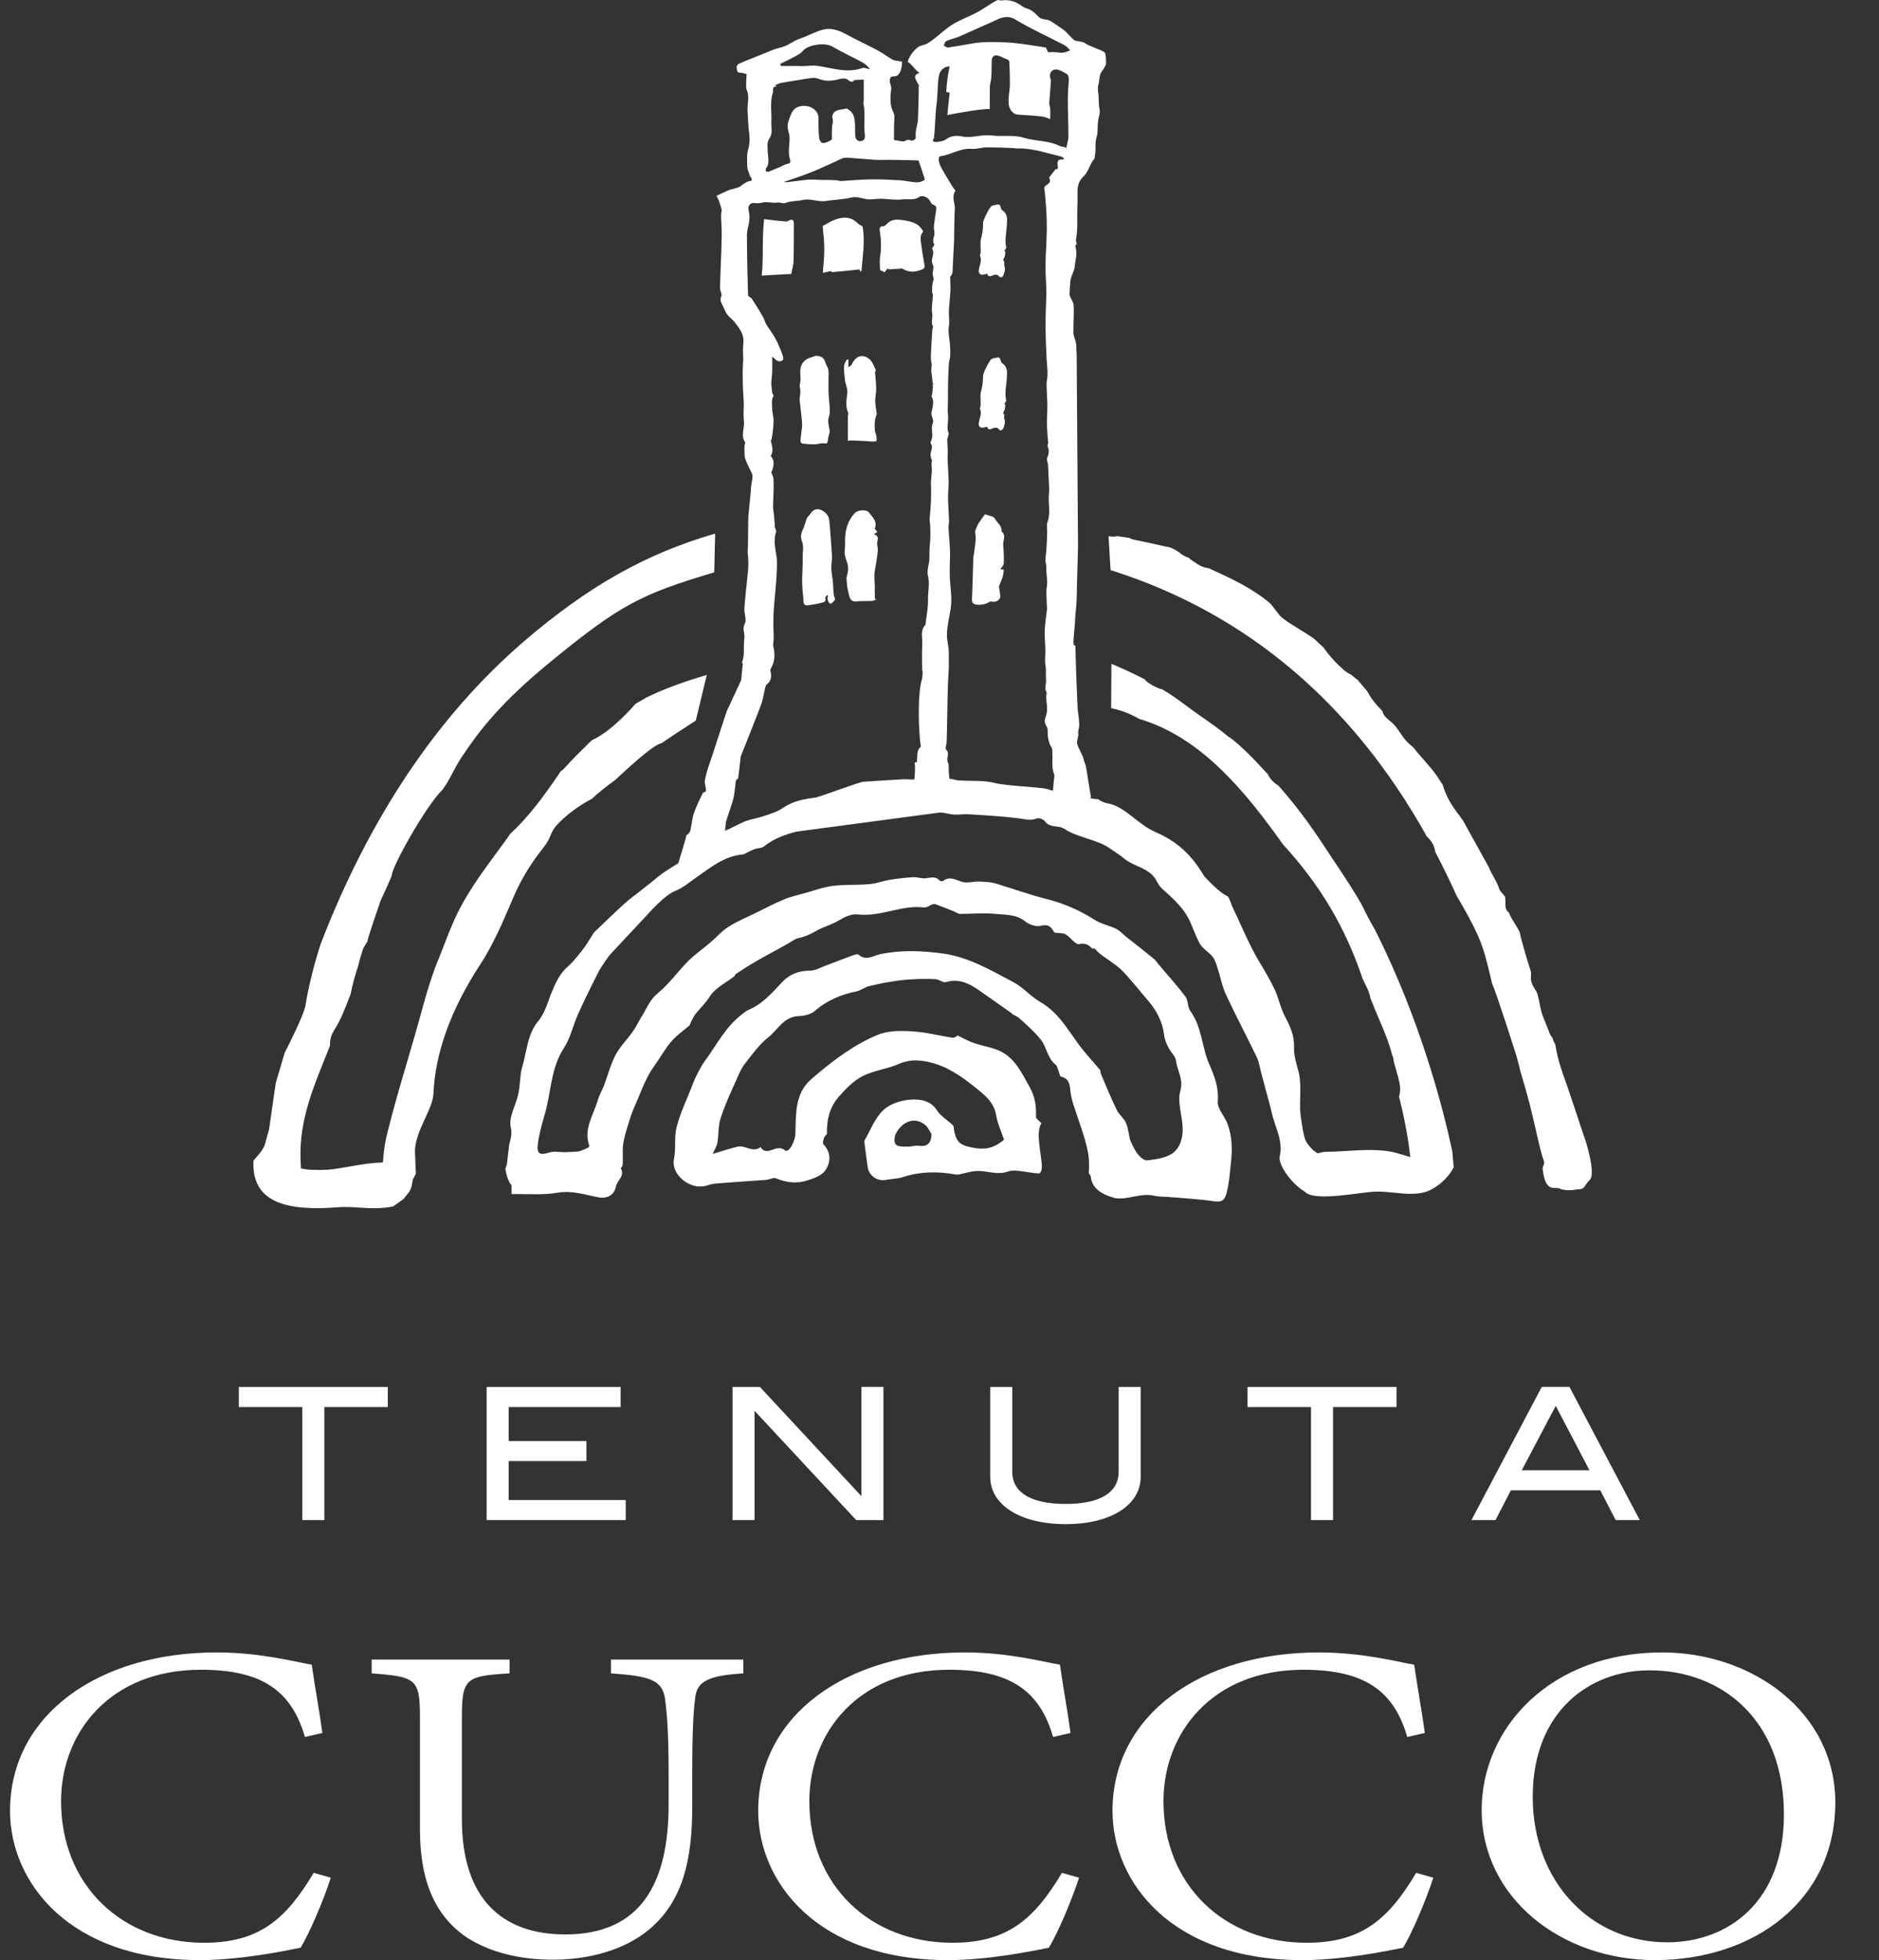 <svg xmlns="http://www.w3.org/2000/svg" width="70" height="73" viewBox="0 0 70 73">
    <rect x="0" y="0" width="70" height="73" fill="#333333" stroke="none"/>
    <g fill="none" fill-rule="evenodd">
        <g fill="#FFF">
            <path d="M36.89 51.654v3.355c0 1.006 1.073 1.754 2.81 1.754 1.728 0 2.794-.74 2.794-1.754v-3.355h-.82v3.158c0 .767-.677 1.199-1.974 1.199-1.306 0-1.99-.432-1.99-1.2v-3.157h-.82zm-13.771.748v-.748h-4.99v4.959h5.182v-.748H18.95v-1.452h2.897v-.744H18.95v-1.267h4.169zm-11.856 4.211h.82v-4.211h2.364v-.748h-5.55v.748h2.366v4.211zm21.648 0v-4.96h-.82v4.069l-3.781-4.068H27.29v4.959h.82v-4.07l3.788 4.07h1.012zm23.78-1.857h2.522l-1.256-2.398-1.265 2.398zm-.978 1.857h-.896l2.619-4.96h1.032l2.62 4.96h-.896l-.576-1.11h-3.33l-.573 1.11zm-6.052 0v-4.211h2.366v-.748h-5.553v.748h2.366v4.211h.82zm16.797 10.963c0-3.56-2.35-5.368-5-5.368h-.018c-2.193 0-4.34 1.505-4.34 4.714 0 3.16 2.17 5.415 5.01 5.415 2.274 0 4.348-1.51 4.348-4.761zm1.914-.443c0 3.659-3.043 5.867-6.72 5.867-3.488 0-6.454-2.324-6.454-5.591 0-3.065 2.57-5.868 6.72-5.868h.01c3.319 0 6.444 2.19 6.444 5.592zm-19.698 5.221c-3.04 0-5.33-2.122-5.33-5.273 0-2.539 1.811-4.895 5.214-4.895 2.284 0 3.372.791 3.868 2.504l.654-.148c-.12-.886-.256-1.565-.395-2.543-.574-.098-1.915-.458-3.542-.458-4.426 0-7.698 2.341-7.698 5.903 0 2.638 2.187 5.556 7.07 5.556 1.52 0 3.16-.343 3.756-.46.327-.532.86-1.785 1.125-2.61l-.639-.18c-1.04 1.751-2.053 2.604-4.083 2.604zM22.76 62.321c1.456.098 1.892.257 2.009.906.074.521.14 1.252.14 2.865v1.102c0 2.95-1.034 4.85-3.852 4.85-2.371 0-3.85-1.351-3.85-4.291v-3.81c0-1.444.16-1.524 1.778-1.622v-.513h-5.138v.513c1.638.126 1.798.195 1.798 1.622v4.193c0 2.007.617 3.268 1.774 4.04.916.577 2.052.81 3.181.81 1.309 0 2.692-.35 3.639-1.174 1.158-1.002 1.55-2.46 1.55-4.52v-1.17c0-1.643.042-2.391.108-2.867.053-.677.57-.852 1.796-.934v-.513H22.76v.513zm12.717 10.033c-3.04 0-5.326-2.122-5.326-5.273 0-2.539 1.806-4.895 5.209-4.895 2.287 0 3.374.791 3.872 2.504l.649-.148c-.117-.886-.256-1.565-.393-2.543-.574-.098-1.915-.458-3.54-.458-4.425 0-7.702 2.341-7.702 5.903 0 2.638 2.19 5.556 7.073 5.556 1.517 0 3.158-.343 3.754-.46.328-.532.86-1.785 1.126-2.61l-.638-.18c-1.043 1.751-2.053 2.604-4.084 2.604zm-27.874 0c-3.04 0-5.328-2.122-5.328-5.273 0-2.539 1.809-4.895 5.211-4.895 2.288 0 3.374.791 3.874 2.504l.65-.148c-.119-.886-.257-1.565-.396-2.543-.572-.098-1.916-.458-3.54-.458-4.426 0-7.7 2.341-7.7 5.903C.372 70.082 2.562 73 7.443 73c1.52 0 3.159-.343 3.754-.46.331-.532.862-1.785 1.128-2.61l-.639-.18c-1.043 1.751-2.052 2.604-4.085 2.604zM34.38 8.642c.013-.013 0-.064-.018-.08-.047-.062-.1-.13-.161-.176-.182-.127-.39-.163-.609-.194-.217-.026-.408-.018-.562.158-.03.03-.081.076-.119.076-.16-.01-.145.106-.135.188.051.304.062.601.016.906-.033.178-.008.36-.008.536.063.035.114.058.17.086.043-.05.08-.1.121-.153l.026.044c.127-.01.258-.015.387-.023.044-.005.104-.022.127-.005.262.168.522.127.781.01.025-.015.056-.069.053-.093-.04-.257-.094-.51-.122-.77-.018-.18-.083-.35.053-.51zm-3.357 12.961c0-.046-.023-.089-.023-.138-.012-.119-.033-.238-.03-.355 0-.133.03-.265.025-.395-.022-.365-.048-.723-.079-1.087 0-.073-.017-.141-.02-.214-.004-.194-.126-.344-.316-.425-.178-.063-.301 0-.395.153-.036.06-.104.101-.127.162-.058.14-.086.3-.155.431-.07.14-.08.282-.033.407.09.218.023.429.033.637.006.31-.023.618-.02.925.002.226.04.458.048.682.008.118.049.169.155.159.185-.025.367-.054.544-.102.07-.013.16-.053.112-.173-.008-.023.043-.068.068-.108.01.007.025.015.041.022-.013.04-.03.079-.023.112.01.058.028.129.069.164.065.064.103-.017.157-.06.104-.081.02-.153.01-.234-.023-.188-.023-.372-.041-.563zm.545-6.988c-.027.261-.086.518.036.775.013.02-.016.053-.016.084v.944c.051-.006.101-.02.147-.013.19.005.38.013.57.025.066 0 .125.015.185.015.061 0 .145 0 .158-.027.024-.049.007-.118 0-.178-.013-.07-.046-.13-.054-.208-.02-.204-.015-.406.066-.6.012-.025-.005-.053-.008-.083-.017-.134-.042-.272-.048-.414-.002-.122.026-.249.036-.373 0-.089 0-.178-.005-.267-.008-.132-.025-.27-.033-.398-.025-.033.033-.09.025-.112-.068-.14-.117-.302-.223-.398-.256-.224-.525-.14-.669.18-.015.038-.065.061-.131.111l.002-.289h-.05c-.18.208-.1.462-.085.698.006.178.104.35.097.528zm.983 5.286c.053-.039.094-.064.135-.09-.038-.05-.102-.11-.095-.134.104-.26-.088-.414-.21-.58-.091-.139-.43-.108-.539.014-.297.325-.375.71-.358 1.134.006.138-.033.272-.013.405.019.129.08.263.115.394.012.071.012.147.008.216-.014.107-.07.226-.056.332.012.202.045.404.098.6.028.106.086.222.246.206.205-.019.408-.008.613-.019.05-.006.104-.033.153-.055-.013-.005-.033-.013-.051-.016-.006-.106-.01-.223-.01-.33-.003-.037.004-.07.004-.104-.004-.21-.035-.424 0-.625.046-.246.087-.486.11-.737.012-.127-.046-.238-.015-.35.035-.13.02-.224-.135-.261zm4.787-12.07c-.016-.009-.03-.034-.041-.054-.03-.073-.02-.189-.157-.156-.081.02-.195.024-.233.08-.102.149-.188.318-.256.488-.035.07-.028.161-.03.242-.005.153-.031.297-.072.447-.046.165-.004.353-.015.53 0 .044-.038.094-.025.122.078.163-.006.313-.033.467-.018.097-.028.196.08.229.064.018.145-.017.226-.033.01.102.084.117.198.063.083-.03.17-.052.243.041.06.064.133.023.16-.053.051-.122.076-.241.028-.364-.01-.045.023-.108-.005-.142-.049-.058-.03-.076.005-.142.043-.06.03-.154.043-.236-.015 0-.025-.007-.043-.015.028-.043.084-.096.073-.136-.063-.282.013-.56.026-.836.012-.207.037-.412-.172-.543zm18.19 28.55l.058.248c.164.347.899 2.669.899 2.669.053.19.106.38.15.574l.032.116c.499 1.625.617 2.597.85 3.255.033.091-.03.177-.05.261.101 1 .489.653.653.77.282.108.652.015.67.02.266 0 .204-.122.438-.356.236-.236-.167-1.475-.167-1.475-.035-.08-.603-1.822-.722-2.147-.147-.404-.302-.823-.398-1.414-.048-.086-.091-.167-.105-.254-.058-.06-.108-.134-.128-.227-.071-.184-.153-.38-.229-.573-.11-.277-.113-.549-.217-.867-.026-.08-.175-.248-.216-.434-.041-.123.02-.267-.03-.414-.118-.354-.397-1.295-.392-1.395-.111-.25-.32-.503-.415-.758-.19-.133-.096-.335-.142-.587-.073-.106-.198-.21-.225-.316-.076-.259-.279-.512-.37-.766l-.981-1.772c-.043-.035-.053-.075-.097-.134-.24-.302-.509-.685-.646-1.173l-.19-.292c-.242-.37-.635-.744-.902-1.102l-.172-.147c-.24-.213-.355-.51-.59-.741-.142-.143-.36-.254-.393-.47-.246-.239-.433-.482-.57-.743-.058-.062-.115-.131-.172-.2-.06-.073-.12-.147-.183-.218l-.05-.033c-.066-.053-.132-.104-.193-.159-.086-.039-.167-.09-.243-.15-.317-.277-.558-.541-.788-.867-.071-.06-.183-.167-.292-.272-.205-.2-1.155-.692-1.337-.918l-.338-.434c-.67-.576-1.467-.944-2.313-1.326-.141-.014-.276-.063-.392-.141-.048-.028-.104-.065-.16-.103l-.066-.046c-.05-.033-.086-.069-.116-.097-.092-.027-.176-.07-.257-.123-.147-.12-.29-.204-.445-.262l-.505-.11c-.28-.063-.561-.124-.843-.18-.074-.012-.129-.042-.168-.068-.149-.016-.29-.036-.438-.063-.117.027-.228.022-.335 0l.076 1.265.082.026c4.991 1.596 8.928 4.928 11.701 9.896.02.017.037.035.056.055.144.145.23.319.255.513.286.546.555 1.097.798 1.641.289.489.58.995.807 1.512.215.487.337 1.007.455 1.506zM37.31 19.791c0-.005-.005-.013 0-.015.02-.206-.172-.309-.246-.462-.038-.086-.228-.107-.352-.155-.005-.005-.018 0-.03.008-.064.096-.14.19-.206.292-.048.073-.085.152-.12.241-.016.033-.027.078-.027.12.006.104.031.21.015.312-.017.203-.048.395-.076.598-.002.006-.007.009-.007.009-.008.233-.013.463-.02.696-.008.302-.02.604-.033.911 0 .04.023.105.048.127.109.094.454.048.58-.043.033-.03.09-.032.127-.022.117.035.304-.062.301-.19-.007-.153-.043-.3-.048-.38.059-.157.106-.255.138-.36.025-.073.027-.157.042-.238 0-.008-.008-.016-.015-.03-.038 0-.081-.01-.114-.01.043-.075.121-.138.126-.214.008-.22.003-.448-.02-.67-.018-.174.127-.372-.063-.524zm.026-6.262c-.016-.008-.03-.034-.041-.053-.03-.071-.02-.189-.157-.156-.081.021-.195.023-.233.08-.102.149-.188.319-.256.49-.035.068-.028.16-.03.24-.005.153-.031.298-.072.448-.046.164-.004.352-.015.53 0 .043-.038.094-.025.121.078.163-.006.313-.033.467-.018.097-.028.196.08.229.064.018.145-.017.226-.033.01.102.084.118.198.063.083-.03.17-.053.243.041.06.064.133.023.16-.053.051-.122.076-.241.028-.363-.01-.046.023-.109-.005-.143-.049-.058-.03-.076.005-.141.043-.061.03-.155.043-.236-.015 0-.025-.008-.043-.016.028-.043.084-.096.073-.136-.063-.282.013-.56.026-.836.012-.205.037-.41-.172-.543zm-24.73 31.432c.658-.053 1.246.13 2.04-.03l.394-.282c.013-.015.026-.033.038-.05l.178-.226c.102-.176.121-.44.121-.44s.12-.218.117-.231c-.015-.15-.023-.594-.028-.65-.048-.49.163-.947.365-1.388.157-.335.304-.653.317-.94.066-1.515.648-3.127 1.736-4.793.484-.739.846-1.586 1.196-2.405l.06-.138c.205-.477.456-.928.796-1.413.064-.09.134-.18.202-.268.117-.15.229-.293.302-.437.023-.048.044-.094.06-.134.052-.125.11-.264.252-.416.32-.351.793-.704 1.302-.974.24-.225.512-.442.857-.69.288-.264 1.406-1.328 1.74-1.38.366-.253.915-.613 1.27-.839l.41-1.7c-.813.24-1.588.512-2.268.85-.04.03-.114.068-.187.109-.069.04-.134.077-.2.118-.41.461-1.024 1.08-1.63 1.357l-.103.1c-.31.304-.62.609-.91.931-.05.058-.101.095-.144.123-.031.051-.059.093-.099.148-.515.749-1.08 1.54-1.771 2.168-.11.162-.264.371-.419.583-.673.91-1.312 1.771-1.74 2.785-.099.225-.187.453-.276.683-.069.18-.14.357-.21.537-.304.716-.52 1.49-.725 2.24l-.028.104c-.152.548-.312 1.094-.474 1.642-.249.845-.506 1.724-.72 2.592-.073.304-.118.563-.136.797l-.026.29c-.659.017-1.213.16-1.809.243-.417.056-.679.028-.869.028l-.124-.007-.25-.04-.014-.252c-.076-1.61.533-2.897 1.097-4.326-.012-.2.038-.388.145-.558.24-.374.406-.798.578-1.25l.045-.112c.061-.331.165-.71.29-1.079.03-.152.083-.336.169-.59.043-.117.249-.401.175-.31-.071.092.481-1.498.481-1.498s.387-.824.418-.95c0-.303 1.265-2.58 1.883-3.174.268-.357.446-.805.696-1.187.7-1.057 1.496-2.077 3.313-3.568 2.64-2.165 3.4-2.534 6.119-3.348l.034-1.443c-2.573.745-4.724 1.955-7.124 4.015-3.213 2.765-5.762 6.562-7.579 11.287-.258.813-.448 1.582-.56 2.275-.05.353-.765 1.741-.772 1.757-.104.342-.335 1.131-.335 1.131l-.25 1.735s-.104.352-.145.522c-.046.216-.352.533-.352.533s-.048.061-.08.097c-.09 1.625 1.349 1.878 3.16 1.736zm27.175-41.18c0-.293.015-.508.035-.792.005-.115-.01-.205-.11-.254-.09-.053-.172-.1-.268-.13-.208-.072-.362.082-.314.3.008.031.028.067.028.109-.02.291-.043.514-.063.808-.003.08.03.15.035.225.008.122 0 .249 0 .39-.096-.038-.144-.063-.203-.078-.253-.063-1.028-.074-1.086-.105-.177-.078-.254-.256-.262-.437-.01-.224.048-.452.05-.681 0-.305-.009-.532-.022-.832 0-.034-.045-.086-.068-.09-.135-.035-.266-.136-.4-.152-.089-.017-.18.056-.187.179-.009.215 0 .424-.017.636-.007.147-.05.223-.053.37-.007.28 0 .554-.004.815-.269-.022-1.267.158-1.579.223.023-.3.058-.563.086-.832-.037-.01-.08-.018-.127-.03.008-.182.023-.28.041-.458.018-.164.053-.33.086-.497-.238.023-.377.155-.413.424-.028.208-.028.341-.04.55l-.015.246c-.026.237-.056.476-.064.711-.012.258-.046.785-.066.785-.005-.044-.052.061-.005.085.068.037.165.013.248 0 .076-.016.17-.034.228-.085.195-.144.408-.142.634-.094.124.025.246.009.365 0 .15-.012.304-.05.461-.052.17-.009.342.025.507.025.32 0 .636-.023.939.072.436.13.908.093 1.316.3.083.044.23.019.25.09.026-.17.079-.305.079-.442 0-.433-.022-.868-.022-1.303zm-.13 2.132c-.043-.033-.073-.072-.114-.081-.162-.046-.332-.079-.494-.126-.395-.108-.792-.192-1.2-.179-.038 0-.075-.013-.115-.013-.324-.012-.651-.028-.978-.025-.185.005-.38.071-.563.055-.415-.035-.749.224-1.14.27-.127.02-.073.253.006.404.134.256.291.497.438.744.025.043.114.129.096.154-.149.226 0 .454-.017.681-.026.385-.016.781-.026 1.172-.015.343-.04.686-.053 1.026-.003.107.01.214-.084.297-.02.01-.015.056-.008.084 0 .152.016.31.008.457-.015.256-.045.51-.058.76-.007.19.033.377.002.55-.033.205.003.389.028.58.02.17.025.344.02.519-.005.104-.045.206-.05.31-.013.223-.026.454-.03.677-.005.254-.003.5-.005.746 0 .166-.02.326.002.483.033.228-.069.46.026.685.009.033-.024.082-.028.132-.01.036-.029.079-.026.119.005.126.015.254.018.389 0 .14-.008.281 0 .429.008.236.03.47.036.706 0 .218-.026.436-.024.655.005.264.03.528.036.797.01.095-.018.185-.018.28.015.344.063.7.056 1.048-.005.288-.02.577-.005.864.02.368.088.736.028 1.113-.044.301-.13.618-.137.928-.013.248.076.49.07.736-.004.167.003.33 0 .5-.006.224-.03.459-.034.69-.016.288-.033 1.832-.049 2.124-.007.086-.063.214-.018.263.09.094.071.18.051.284-.017.124 0 .199.044.261-.006.177.007.364.025.538.17.023.187.051.347.065.453.033.925-.014 1.35.098.439.108 1.66.154 1.916.215.017.009.109.03.245.074.024-.295.056-.57.056-.57-.023-.086-.06-.18-.068-.274-.013-.177 0-.358-.008-.535 0-.08.008-.17-.032-.232-.113-.187-.145-.396-.145-.614.008-.043-.003-.092-.018-.132-.093-.152-.119-.227-.043-.434.081-.23.015-.482.005-.722 0-.046.023-.087.023-.11-.015-.073-.049-.132-.049-.202-.002-.112.036-.222.021-.336-.016-.155.015-.314-.016-.478-.037-.185-.005-.384-.007-.577-.002-.239-.03-.483-.025-.721.007-.25.048-.5.076-.75.002-.034.013-.062.01-.097-.008-.216-.023-.436-.023-.661 0-.099.03-.202.03-.3 0-.132-.017-.258-.03-.385-.01-.109.015-.216-.02-.34-.036-.157.01-.337.02-.507.015-.226.026-.442.03-.665.003-.124-.03-.26.013-.366.124-.342.02-.688.05-1.032.026-.234-.007-.48-.015-.722-.001-.124-.007-.25-.017-.386-.007-.084-.061-.183-.033-.25.066-.148.087-.285.015-.435-.012-.035.02-.084.023-.101-.002-.1-.01-.178-.02-.26-.013-.243-.04-.484-.02-.718.007-.213.017-.424.005-.637-.005-.203-.025-.409-.023-.617-.002-.102.035-.208.035-.32 0-.203-.02-.408-.035-.602-.008-.225-.018-.441-.028-.66-.002-.23-.016-.462-.01-.692.002-.363.02-.722.03-1.085 0-.263-.022-.533-.03-.794-.01-.35.01-.7.028-1.048.002-.168.015-.33.017-.494 0-.24-.002-.49-.017-.732-.02-.27-.038-.541-.07-.808-.011-.073-.011-.088.044-.135.084-.061.223-.126.135-.284-.013-.027.058-.094.088-.142.038-.052.084-.11.147-.188.109.033.089-.101.074-.18-.007-.045-.01-.054.007-.097.046-.13.157-.048.247-.11zm-4.89 1.71c-.046-.011-.088-.086-.119-.144-.066-.127-.271-.226-.393-.147-.195.144-.425.068-.636.094-.246.033-.504-.013-.758-.023-.129-.003-.266.015-.4.023-.248.022-.479-.131-.74-.068-.25.063-.53.073-.793.106-.086.012-.18.03-.268.03-.248 0-.49-.1-.746-.046-.202.046-.43.028-.613.102-.133.053-.222-.027-.342-.004-.167.024-.351-.04-.524-.006-.096.018-.18.04-.286.026-.196-.034-.302.086-.249.3.044.177.028.34-.004.504-.033.132-.064.264-.064.402 0 .396.01.794.015 1.195.01.36.018.72.028 1.051.069.056.117.071.137.104.14.212.276.429.397.646.074.113.1.253.17.362.176.241.34.485.446.759.038.093.087.19.117.284.026.074.066.193.03.232-.078.083-.19.058-.28-.018-.041-.038-.082-.074-.118-.11 0 .201.006.379 0 .558 0 .145-.033.29-.033.43 0 .122.022.241.033.361.006.045.067.1.046.124-.088.155-.046.327-.046.487 0 .15.057.302.051.449-.005.222-.035.437-.068.658 0 .023-.04.05-.036.068.042.189.112.373.005.561-.005.014.006.039.013.04.129.126.102.369 0 .585.03.08.076.153.081.228.013.15.005.305.005.453-.005.195-.017.385-.02.578 0 .1.02.2.033.302.013.145.023.3.036.444l-.015-.002c.017.064.078.152.058.21-.107.316-.023.633.02.928.063.455-.106 1.752-.117 2.197-.005.268-.002.54.01.812.003.111-.038.229-.015.335.074.284.059.558-.094.82-.01.012-.02.04-.017.058.05.198.053.386-.132.529-.028.014-.036.042-.045.068-.054.208-.08.38-.133.586-.033.123-.745 1.922-.793 2.03-.027.27-.062.535-.098.825-.1.03-.096.155-.104.268-.026.178-.038.35-.084.522-.086.287-.183.556-.27.836 0 0-.003.16-.034.315.259-.099.5-.249.753-.352.225-.084.464-.116.687-.191.247-.086.511-.157.717-.305.375-.256.77-.331 1.213-.388.165-.02 1.794-.642 1.809-.59.466-.03.97-.068 1.472-.092.142-.005.249.013.398.008h.008c.025-.214.037-.428.015-.638h.076c.04-.202-.028-.447.152-.58-.089-.56-.132-2.026.05-2.542-.01.007.046-.316-.002-.294 0-.337-.012-.662.005-.985.013-.239-.084-.5.109-.712.015-.016.015-.04.015-.06.036-.306.101-.606.09-.91-.003-.292.073-.577-.003-.872-.043-.179.035-.39.053-.589.005-.112 0-.24.005-.356.003-.132.023-.257.026-.384.012-.18.006-.355 0-.535 0-.079-.023-.16-.021-.239.013-.195.035-.388.046-.588.005-.168.01-.335.01-.499 0-.1-.01-.197-.008-.29.007-.146.03-.3.035-.438.006-.128-.035-.25.006-.38 0-.01-.023-.03-.029-.046-.005-.056-.025-.109-.025-.17.003-.135.112-.275.003-.414-.017-.018.017-.071.022-.102.018-.063.04-.116.04-.177.003-.15-.045-.32.011-.447.071-.157-.07-.27-.04-.434.038-.173.114-.395 0-.589-.01-.016.023-.058.026-.086.012-.11.02-.219.025-.33-.01 0-.025-.005-.044-.005l.074-.038c-.013-.008-.036-.016-.036-.021-.015-.157-.033-.31-.056-.464l.018-.239c-.018-.107-.04-.211-.032-.32.01-.325.032-.652.055-.975.002-.048.04-.104.02-.134-.083-.145 0-.3-.024-.463-.042-.222.02-.472.025-.705 0-.045-.044-.089-.033-.13.005-.126 0-.258.04-.37.05-.124-.035-.226-.013-.338.023-.1.044-.208-.007-.31-.088-.185.103-.375-.015-.566-.01-.007.028-.07.053-.106.005-.013.03-.038.03-.046-.083-.122-.03-.236-.002-.364.02-.1-.028-.22-.015-.327.015-.19.052-.373.078-.565.013-.092.036-.196-.109-.234zm-6.226-1.248c.013.015.067.026.087.025.141-.058.281-.118.418-.172.101-.046.2-.113.308-.128.087-.017.107-.058.092-.131-.078-.223-.047-.455-.03-.687.008-.115.008-.232-.025-.341-.049-.158-.062-.3 0-.458.084-.221.129-.466.433-.527.324-.063.686.117.676.472-.007.231 0 .46.02.69 0 .07.049.164.104.199.054.027.142-.006.208-.031.064-.017.11-.058.165-.093 0-.143-.005-.288.005-.428 0-.11.053-.232.028-.317-.056-.15.035-.264.094-.3.126-.074.288-.075.433-.108.013 0 .022.028.04.033.226.124.251.334.261.562.005.148 0 .301.013.445.015.113.084.194.215.173.127-.02.148-.105.14-.224-.056-.388.033-.794-.059-1.195-.005-.017.016-.033.016-.059 0-.287.007-.537 0-.81l-.35.016c-.043.081-.14.084-.235-.005-.09-.074-.178-.056-.277-.04-.243.06-.48.11-.727.029-.11-.038-.225-.08-.33-.063-.382.051-.764.12-1.145.183-.075.016-.15.05-.243.089.033.032.043.018.068.047-.205-.004-.113.148-.15.242-.113.354-.031.724-.053 1.08-.009.21.064.42-.073.613-.038.056-.063.14-.068.21-.005.171.01.34.025.5.013.144.02.281-.081.4-.017.022-.017.076-.003.109zm.53-3.995l.026.076c.28 0 .564 0 .856.005.172-.005.347-.03.52-.008.549.084 1.086.279 1.654.084.073-.033.185.023.289.043-.092-.135-.188-.204-.3-.267-.364-.195-.744-.37-1.106-.581-.264-.155-.874-.075-1.083.15-.078.101-.192.16-.309.225-.182.097-.37.189-.547.273zm3.55 3.573c-.35-.024-.699-.056-1.046-.08-.067 0-.127 0-.183.022-.378.17-.745.35-1.122.503-.353.144-.707.256-1.077.383.058 0 .119.008.175 0 .255-.027.509-.072.76-.091.174-.008.357.009.534.013.165 0 .332 0 .502.01.064.002.131.04.203.028.355-.02.699-.057 1.056-.059.37-.01.74.014 1.108.033.205.015.413.066.623.077.097.002.212-.034.294-.09.025-.018-.033-.16-.061-.246-.04-.144-.1-.282-.165-.48-.228-.007-.504-.016-.787-.02-.105-.003-.214-.003-.32-.003-.167 0-.332.007-.494 0zm2.539-4.256c.059.025.121.083.172.072.4-.052.798-.149 1.204-.19.382-.027.782-.01 1.173.013.423.041.841.117 1.261.177.031.077.064.14.084.178.097 0 .175-.014.248-.004.107 0 .206.035.302.019.099-.013.188-.055.271-.086-.066-.062-.114-.137-.195-.184-.61-.319-1.246-.603-1.837-.958-.299-.18-.525-.085-.78.038-.454.203-.907.406-1.359.606-.144.052-.304.09-.446.15-.047.024-.065.11-.098.169zM34.7 42.229c-.05-.07-.114-.232-.233-.332-.352-.297-.819-.173-1.082.302-.068.117-.086.33-.02.419.064.084.26.084.408.087.16.007.326-.056.481-.031.264.038.449-.081.446-.445zm19.402.64l.055.6c-.22.44-.697.828-1.087.932-.147.04-.293.055-.448.06-.464.01-.959-.102-1.406-.08-.535.017-2.096.356-2.552.05-.023-.015-.033-.035-.053-.05-.433-.257-.839-.788-.928-1.138-.02-.068-.02-.148 0-.216.101-.505-.124-.942-.256-1.394-.037-.13-.068-.271-.101-.406-.114-.426-.225-.848-.342-1.274-.05-.193-.08-.4-.162-.576-.374-.78-.782-1.544-1.148-2.33-.15-.323-.213-.69-.327-1.032-.043-.137-.089-.282-.177-.389-.155-.18-.388-.31-.492-.513-.109-.218-.202-.45-.294-.677-.228-.582-.664-.953-1.1-1.347-.085-.075-.144-.184-.2-.287-.253-.48-.81-.512-1.185-.812-.185-.154-.39-.283-.59-.418-.391-.28-1.222-.409-1.62-.681-.043-.034-.096-.052-.155-.077-.21-.058-.456-.008-.615-.237-.053-.07-.215-.124-.289-.098-.255.106-.487.017-.737-.01-.583-.07-1.18-.105-1.771-.142-.185-.016-.378.018-.563.011-.177-.01-.352-.07-.529-.076h-.028l-5.32.709c-.43.106-.845.255-1.215.548-.083.071-.227.064-.34.1-.101.036-.194.085-.299.135-.05.025-.09.06-.143.066-.72.062-1.23.502-1.792.893-.228.159-.456.356-.756.477-.397.155-1.033.889-1.033.889l-1.4 1.498s-.29.39-.404.613c-.266.519-.522 1.044-.765 1.577-.188.424-.287.901-.537 1.28-.494.766-.462 1.665-.715 2.488-.1.355-.202.71-.246 1.07-.05.379.078.427.433.317.205-.065.446.006.67-.014.108-.006.4-.018.418-.025.131-.037.258-.094.375-.153.012-.013.025-.076.005-.109-.186-.59.161-1.084.319-1.607.055-.206.164-.394.246-.59.141-.38.248-.786.43-1.139.167-.31.426-.566.629-.848.131-.188.225-.388.344-.583.187-.288.295-.615.59-.857.424-.345.753-.807 1.136-1.2.25-.247.547-.452.818-.684.231-.195.43-.434.687-.595.317-.204.674-.351 1.013-.516.347-.175.7-.355 1.057-.504.228-.1.473-.148.712-.218.37-.1.725-.235 1.1-.286.45-.057.917-.024 1.375-.068.256-.018.502-.118.76-.16.29-.047.578-.08.872-.096.152-.01.304.057.454.04.187-.018.364-.092.522.082.02.029.109.038.137.013.273-.205.507.003.76.05.172.037.37-.029.555-.024.205.006.422.015.618.066.658.2 1.303.432 1.971.6.618.16 1.186.41 1.725.754.249.158.546.213.812.34.134.067.243.19.356.284.35.277.703.547 1.044.832.085.061.137.164.208.24.325.388.666.76.97 1.163.11.147.082.4.189.55.44.6.42 1.35.711 1.996.192.436.352.86.307 1.371-.018.26.256.54.363.824.177.475.187.963.126 1.476-.04.358-.058.713-.152 1.071-.066.282-.168.39-.484.34-.56-.084-1.13-.11-1.695-.16-.175-.01-.36-.01-.534-.046-.485-.114-.951.155-1.43.094-.013-.002-.025-.01-.04-.01-.423-.122-.827-.313-.885-.794-.01-.061-.05-.084-.073-.132.015-.278.017-.541-.034-.795-.12-.604-.361-1.193-.549-1.788-.033-.103-.059-.208-.078-.31-.062-.268.02-.603-.373-.7-.046-.007-.06-.14-.094-.213-.033-.076-.045-.185-.104-.228-.314-.246-.334-.67-.567-.952-.241-.295-.532-.554-.816-.805-.05-.045-.266-.132-.263-.167-.36-.255-.698-.49-1.034-.726-.418-.3-.84-.601-1.414-.429-.102.03-.25-.102-.383-.11-.301-.015-.603-.015-.907.008-.268.012-.54.049-.808.095-.273.044-.548.103-.816.17-.04.017-.294.152-.387.176-.591.117-1.131.338-1.594.747-.145.121-.388.17-.596.18-.555.023-.767.515-1.125.792-.332.262-.585.622-.852.958-.146.18-.24.405-.334.621-.21.467-.423.924-.582 1.415-.1.286-.074.616-.125.93-.02.125-.098.236-.172.417.357-.111.636-.203.925-.271.284-.069.563.246.854.015.24.39.598-.15.905.119.139.122.374-.303.392-.594.03-.726-.04-1.502.588-2.05.75-.65 1.545-1.263 2.466-1.65.38-.161.849-.161 1.271-.136.517.025 1.027.163 1.543.239.074.01.17-.081.173-.084.24.112.415.218.608.28.327.116.692.16.996.31.552.276.792.812 1.082 1.33.217.388.248.723.237 1.119 0 .065.125.14.203.234-.235.319.018 1.217.016 1.624 0 .089-.039.246-.11.24-.37-.011-.86-.168-1.142-.072-.444.152-.806-.049-1.22-.014-.209.016-.412.084-.622.127-.043.006-.094 0-.142-.004-.657-.117-1.3-.11-1.943.101-.196.064-.408.064-.611.1-.325.073-.649-.138-.7-.478-.042-.3-.084-.61-.12-.909-.006-.025-.006-.058 0-.07.23-.397.392-.849.706-1.14.259-.244.7-.379 1.059-.391.322-.016.71.037.943.41.142.217.398.358.59.549.038.036.028.13.043.2.102.495.284.559.785.648.444.071.758-.041 1.075-.313-.104-.309-.243-.601-.294-.91-.071-.417-.32-.66-.616-.904-.5-.41-1.014-.807-1.636-1.008-.447-.135-.895-.208-1.369 0-.433.192-.945.243-1.358.457-.344.175-.643.49-.902.787-.32.378-.438.84-.42 1.345 0 .043-.082.092-.105.147-.03.082-.065.214-.03.254.3.322.281.686.053 1-.134.173-.405.272-.636.345-.392.133-.791.09-1.178-.073-.099-.043-.246.05-.378.058-.625.046-1.258.084-1.882.137-.119.008-.243.049-.37.087-.598.15-1.282-.434-1.178-.98.089-.414 0-.828.101-1.209.147-.568.416-1.106.626-1.665.03-.091.269-.587.395-.754.451-.607.785-1.299 1.404-1.775.076-.055.147-.124.238-.164.54-.226.9-.65 1.285-1.06.264-.28.618-.41 1.024-.41.215-.002.42-.135.63-.205.33-.125.661-.254.996-.377.056-.012.145-.047.172-.018.292.26.573.03.847-.021.767-.153 1.526-.122 2.3-.018.97.136 1.782.62 2.607 1.056.375.19.662.543 1.025.75.65.372.995.986 1.41 1.554.25.343.538.645.81.97.027-.017.01.076.027.125.195.461.385.926.603 1.375.084.175.269.305.34.48.088.193.098.408.157.642.073.15.151.35.278.513.087.115.246.25.362.24.31-.041.659-.082.917-.248.3-.195.406-.583.401-.937-.01-.476-.208-.977-.089-1.403.13-.447-.12-.756-.161-1.127-.018-.167-.198-.313-.282-.49-.073-.14-.14-.292-.157-.444-.056-.482-.261-.896-.572-1.268-.343-.389-.652-.804-1.014-1.169-.246-.242-.563-.409-.839-.635-.066-.049-.172-.201-.2-.173-.094.067-.137-.244-.55-.16-.135.022-.314-.254-.492-.36-.091-.059-.223-.044-.423-.069-.076-.107-.152-.349-.502-.254-.174.042-.44-.041-.585-.163-.334-.269-.727-.24-1.104-.279-.431-.045-.882 0-1.32 0-.084 0-.165-.068-.251-.102-.216-.084-.436-.175-.661-.257-.17-.055-.25.14-.467.117-.527-.068-1.06.118-1.586.211-.264.054-.542.08-.805.054-.32-.04-.553.107-.804.25-.264.151-.573.222-.829.383-.203.115-.395.2-.623.245-.154.035-.294.161-.449.237-.39.224-.79.427-1.18.656-.244.142-.484.3-.725.46.053.103-.72.425-.967.847-.145.24-.363.428-.533.654-.08.105-.205.399-.205.399l-.436.358s-.21.19-.289.294c-.16.211-.301.432-.445.65-.137.206-.29.404-.398.627-.152.305-.28.623-.408.932-.079.182-.162.365-.223.556-.107.355-.24.718-.279 1.076-.025.231.03.767-.048.777-.02.03-.036.043-.033.048.17.292-.14.45-.183.688-.06.315-.34.46-.653.394-.494-.094-.965-.262-1.506-.173-.562.097-1.152.043-1.727.054v-.346c-.097-.018-.259-.566-.22-.627l.045-.13c.03-.235.06-.486.086-.728.007-.043.023-.089.033-.132.033-.137.076-.305.033-.487-.068-.27.023-.524.129-.815.046-.125.089-.252.125-.381.05-.183.068-.378.086-.574.015-.16.027-.324.068-.47.058-.19.101-.385.142-.58.093-.427.182-.833.461-1.164.203-.246.306-.538.408-.82.036-.095.068-.193.11-.286.166-.408.326-.71.6-.944.227-.206.412-.446.618-.717.068-.092.344-.54.344-.54.378-.362.75-.725 1.13-1.068.177-.16.368-.302.552-.444l.497-.393c.15-.126.297-.25.47-.363.133-.087.313-.203.498-.317.023-.107.292-.93.297-1.034.017-.017.048-.03.063-.05.046-.034.079-.093.09-.148.05-.215.06-.44.135-.644.082-.251.213-.491.327-.739.013-.024.114-.039.114-.062.015-.13-.056-.262-.04-.39.046-.287.144-.556.24-.83.064-.199.34-1.048.573-1.756l.54-1.161.06-.604c-.004-.018-.035-.054-.023-.079.11-.282.039-.571.08-.858.035-.188-.09-.366.022-.569.064-.132-.015-.34-.018-.507-.005-.195.117-1.245.134-1.448.018-.22.018-.443-.01-.658-.01-.079 0-.15.008-.226l.013-1.14.099-1c-.01-.178.063-.345.055-.528-.005-.089-.078-.193-.114-.275-.068-.154-.161-.312-.177-.47-.005-.09-.005-.185-.008-.279.003-.043.003-.083.008-.128.005-.029.03-.072.023-.085-.173-.236-.038-.482-.046-.72-.002-.158-.03-.32-.012-.483.005-.088.002-.178.005-.267-.079-1.104-.021-1.603-.021-1.603-.002-.026-.002-.05-.002-.075-.005-.175-.015-.355.004-.52.044-.345-.133-.569-.313-.802-.086-.107-.206-.188-.284-.294-.089-.124-.137-.28-.208-.411-.05-.1-.055-.173-.01-.285.025-.073-.053-.193-.053-.294.015-.633.053-1.272.063-1.915.008-.248-.016-.507-.022-.759-.006-.073.014-.144.022-.22.01-.002-.078-.338-.193-.539.134-.063.277-.13.426-.196.112-.05.342-.08.444-.146.111-.075.238-.189.382-.208.165-.025-.04-.18-.03-.265-.025-.08-.076-.17-.076-.258-.003-.215-.025-.445.032-.646.076-.253.06-.492.023-.737-.017-.13-.037-.605-.042-.666-.028-.276.088-.558-.038-.833-.036-.085-.005-.454 0-.576-.064-.018-.168-.053-.244-.053-.104.005-.11-.064-.121-.144-.016-.087 0-.156.109-.202.296-.132.838-.337 1.137-.464.175-.083.38-.116.557-.182.14-.06.262-.143.396-.214.094-.04.198-.081.304-.118.248-.1.5-.235.755-.29.258-.051.515.027.758.154.41.22.841.425 1.261.645.175.096.343.228.522.326.084.05.269.057.36.078-.01.281-.083.573-.337.548-.03-.005-.08.018-.089.04-.025.038-.035.088-.035.14.01.097.063.193.055.284-.037.313-.065.604.09.899.056.13.012.3.015.459 0 .174-.003.348-.003.546.145.016.344.094.444.023.127-.081.194.047.283-.015.059-.036.094-.036.084-.145-.022-.16.035-.322.063-.485.005-.036.018-.068.018-.107.013-.319.023-.643.028-.967.007-.117-.008-.233.007-.347-.19-.3-.19-.362.018-.46-.13-.066-.3-.344-.433-.403.04-.21.31-.56.497-.605.096-.026.17-.046.256-.093.329-.204.656-.554.993-.742.26-.147.54-.25.803-.388.266-.139.516-.333.785-.47.041-.023.107.014.155.01.233-.038.459.013.67.142.067.04.159.122.247.144.185.043.327.174.471.32.111.128.315.072.464.17.16.103.311.211.466.318.127.092.269.284.395.38.094.062.32.042.409.118.134.107.605.241.735.35.035.031.053.389.037.436-.01.082-.164.264-.2.344-.053.152-.043.302-.089.46-.02.067-.004.153 0 .232.039.214.003.428.056.642.028.14-.048.308-.06.459-.028.197.002.395-.05.566-.08.248-.014.435-.062.664-.008.05-.002.123-.035.158-.181.226-.198.47-.409.664-.217.212-.213.457-.207.71.002.32-.018.63-.01.948.004.226-.008.457-.048.684-.008.05.022.102.027.175 0 0-.035.02-.05.034.01.102.042.217.037.331-.004.142-.045.287-.057.424-.01.203-.158.401-.168.6-.008.147-.025.29-.03.435-.006.148.146.293.152.44.022.348-.015.697-.006 1.043.006.145.1.29.103.43.002.116.009.23.017.347l.05 7.149-.007.322c-.018.545-.03 1.095-.043 1.651-.003.272-.056.551-.06.833-.015.251-.047.513-.06.767 0 .04.008.078.018.119.018.002.03.013.053.013 0 0 .029 1.17.084 2.328.003.023 0 .05.005.072.025.162.056.42.056.58 0 .092-.048.191-.037.286.022.135-.065.255-.041.385.045.2.215.414.25.617.021.084.066.167.084.262.058.338.101.677.167 1.023l.018.101-.03.04c.096.015.194.024.291.031.074.053.192.123.36.155.37.068.676.307 1 .562.137.106.275.214.421.313.137.09.284.16.434.23.078.036.157.07.236.113.562.295 1.015.718 1.377 1.295l.128.202s.554.617.878.75c.033.033.084.166.115.243.03.082.06.164.096.233.093.19.185.393.273.59.214.464.431.948.705 1.397.203.331.393.667.56 1.013.063.135.108.277.157.419.06.193.124.383.218.568.23.43.357.754.342 1.158-.008.256.055.495.12.723.037.14.08.282.093.427.027.24.022.49.015.751-.002.117-.005.231-.005.35.003.09.01.176.022.28l.038.251c.028.206.058.406.115.594.035.137.13.272.313.455l.163.116.17-.038c.028-.007.053-.015.075-.015.252-.003.522-.017.797-.033.296-.018.597-.038.899-.038.43 0 .76.04 1.04.122l.478.142-.066-.495c-.074-.523-.188-1.084-.355-1.76.048-.154.056-.314.022-.479-.034-.173-.08-.337-.129-.508-.03-.109-.06-.218-.083-.29-.013-.1-.028-.213-.063-.255-.134-.526-.343-1.009-.543-1.47-.094-.227-.19-.452-.28-.686-.011-.141-.087-.307-.204-.539-.035-.07-.068-.135-.08-.17-.65-1.919-1.57-3.47-2.962-4.991-1.443-2.033-3.085-4.004-5.352-4.675-.355-.203-.705-.33-1.051-.402l.01-1.653c.432.186.866.383 1.239.579.032.038.078.097.147.136.198.129.382.214.524.247.3.18.555.36.786.532.223.17.448.327.673.487.343.238.667.465.979.727.486.309 1.218 1.128 1.474 1.4.084.179.218.322.393.424.608.681 1.191 1.455 1.824 2.43.124.192.254.387.385.58.324.49.664.998.935 1.496.132.282.286.573.464.876 1.688 3.357 2.529 6.621 2.874 8.235zm-24.21-26.35c.139.018.29.03.435.03.124 0 .251-.05.37-.04.111.025.132-.01.144-.104.008-.1.038-.198.062-.294.002-.013.011-.03.011-.039-.02-.14-.06-.274-.06-.414 0-.099.06-.2.06-.3 0-.243-.037-.492-.047-.732-.008-.188.002-.376 0-.564 0-.108.01-.214-.013-.308-.02-.091-.086-.174-.109-.263-.048-.158-.147-.239-.362-.239-.157.068-.385.078-.51.318-.126.24-.005.492-.073.73-.023.09.018.19.018.282-.003.102-.028.196-.028.292 0 .084.022.172.025.259.023.193.046.389.063.579 0 .056.005.113.003.167-.02.188-.049.368-.063.551 0 .033.048.087.073.09zm-.488-8.314c-.04.018-.075.046-.113.046-.259-.02-.517-.053-.824-.09-.086.717-.015 1.405-.09 2.103.384-.02.736-.046 1.098-.06.028-.156.084-.313.087-.473.015-.47.012-.942.012-1.415.003-.118-.06-.161-.17-.11zm1.303 1.06c0-.293-.035-.585-.06-.846.164-.087.285-.168.417-.221.32-.13.627-.148.897.123.043.047.107.067.172.11.104.546 0 1.105-.04 1.67-.017 0-.028 0-.043.006l-.033-.072c-.332.034-.672.072-1.011.1-.026.005-.046-.041-.046-.041-.114.028-.2.046-.306.066.02-.32.058-.605.053-.894z"/>
        </g>
    </g>
</svg>

